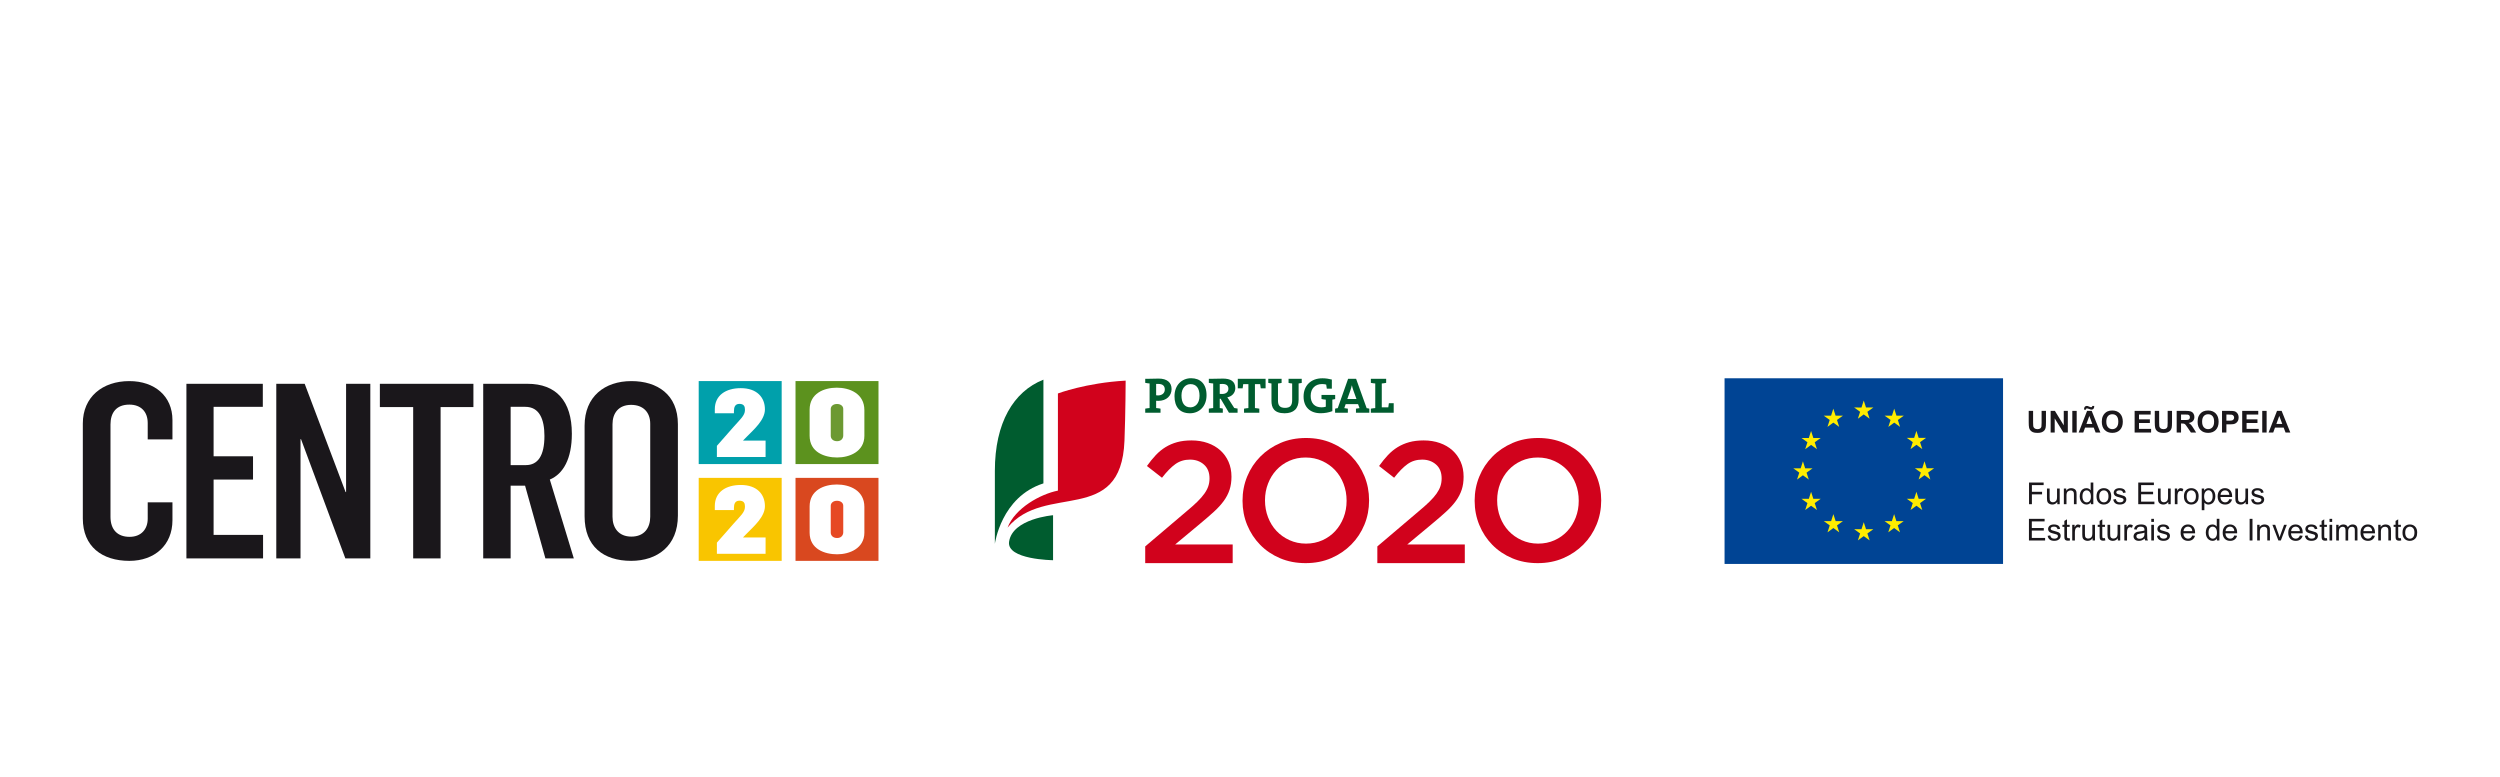 <?xml version="1.0" encoding="utf-8"?>
<!-- Generator: Adobe Illustrator 14.0.0, SVG Export Plug-In . SVG Version: 6.00 Build 43363)  -->
<!DOCTYPE svg PUBLIC "-//W3C//DTD SVG 1.1//EN" "http://www.w3.org/Graphics/SVG/1.1/DTD/svg11.dtd">
<svg version="1.1" id="Layer_1" xmlns="http://www.w3.org/2000/svg" xmlns:xlink="http://www.w3.org/1999/xlink" x="0px" y="0px"
	 width="515px" height="160px" viewBox="0 0 515 160" enable-background="new 0 0 515 160" xml:space="preserve">
<g>
	<path fill="#D1021C" d="M235.915,112.559l8.583-7.287c0.854-0.709,1.578-1.354,2.172-1.937c0.594-0.583,1.072-1.131,1.44-1.653
		c0.37-0.521,0.636-1.031,0.801-1.527c0.168-0.498,0.25-1.029,0.25-1.602c0-1.23-0.386-2.187-1.157-2.859
		c-0.771-0.678-1.727-1.014-2.865-1.014s-2.144,0.307-3.01,0.924c-0.866,0.619-1.783,1.557-2.758,2.814l-3.101-2.421
		c0.595-0.833,1.199-1.577,1.817-2.236c0.616-0.655,1.287-1.206,2.012-1.649c0.724-0.443,1.52-0.786,2.385-1.025
		c0.864-0.24,1.858-0.359,2.974-0.359c1.212,0,2.321,0.18,3.33,0.535c1.007,0.354,1.874,0.86,2.6,1.512
		c0.724,0.654,1.288,1.438,1.691,2.354c0.401,0.913,0.604,1.928,0.604,3.042v0.071c0,0.975-0.131,1.857-0.393,2.652
		c-0.261,0.797-0.656,1.563-1.189,2.297c-0.537,0.737-1.214,1.479-2.031,2.226c-0.818,0.749-1.775,1.574-2.865,2.478l-5.128,4.271
		h11.856v3.843h-18.019L235.915,112.559L235.915,112.559z"/>
	<path fill="#D1021C" d="M268.96,116.005c-1.926,0-3.683-0.335-5.271-1.013c-1.592-0.676-2.954-1.596-4.096-2.762
		c-1.139-1.162-2.029-2.52-2.671-4.075c-0.641-1.554-0.961-3.21-0.961-4.966v-0.073c0-1.755,0.321-3.411,0.961-4.968
		c0.642-1.556,1.543-2.92,2.706-4.094c1.163-1.175,2.54-2.104,4.133-2.796c1.591-0.688,3.346-1.032,5.268-1.032
		c1.927,0,3.681,0.34,5.271,1.018c1.592,0.676,2.956,1.595,4.097,2.757c1.139,1.165,2.025,2.522,2.67,4.077
		c0.642,1.556,0.962,3.21,0.962,4.969v0.069c0,1.758-0.32,3.414-0.962,4.968c-0.645,1.559-1.543,2.922-2.707,4.094
		c-1.164,1.176-2.54,2.107-4.131,2.797C272.639,115.663,270.883,116.005,268.96,116.005 M269.029,111.984
		c1.23,0,2.358-0.232,3.389-0.694c1.025-0.464,1.908-1.093,2.641-1.89c0.733-0.795,1.305-1.724,1.72-2.793
		c0.415-1.068,0.619-2.207,0.619-3.418v-0.073c0-1.21-0.204-2.354-0.619-3.437c-0.415-1.078-0.991-2.019-1.738-2.812
		c-0.743-0.797-1.637-1.433-2.677-1.904c-1.04-0.478-2.175-0.715-3.401-0.715c-1.23,0-2.358,0.231-3.389,0.694
		c-1.025,0.464-1.906,1.094-2.641,1.889c-0.732,0.794-1.307,1.727-1.72,2.796c-0.413,1.065-0.623,2.205-0.623,3.418v0.069
		c0,1.212,0.21,2.357,0.623,3.438c0.413,1.082,0.993,2.018,1.735,2.813c0.747,0.796,1.639,1.432,2.681,1.905
		C266.664,111.743,267.8,111.984,269.029,111.984"/>
	<path fill="#D1021C" d="M283.734,112.559l8.584-7.287c0.854-0.709,1.576-1.354,2.171-1.937c0.594-0.583,1.075-1.131,1.442-1.653
		c0.367-0.521,0.635-1.031,0.8-1.527c0.165-0.498,0.248-1.029,0.248-1.602c0-1.23-0.382-2.187-1.155-2.859
		c-0.772-0.678-1.728-1.014-2.864-1.014c-1.142,0-2.145,0.307-3.01,0.924c-0.865,0.619-1.788,1.557-2.76,2.814l-3.099-2.421
		c0.596-0.833,1.199-1.577,1.814-2.236c0.619-0.655,1.289-1.206,2.013-1.649c0.727-0.443,1.52-0.786,2.387-1.025
		c0.865-0.24,1.855-0.359,2.972-0.359c1.212,0,2.321,0.18,3.329,0.535c1.01,0.354,1.877,0.86,2.601,1.512
		c0.725,0.654,1.286,1.438,1.691,2.354c0.404,0.913,0.605,1.928,0.605,3.042v0.071c0,0.975-0.129,1.857-0.392,2.652
		c-0.265,0.797-0.66,1.563-1.194,2.297c-0.532,0.737-1.208,1.479-2.029,2.226c-0.82,0.749-1.772,1.574-2.865,2.478l-5.13,4.271
		h11.857v3.843h-18.018L283.734,112.559L283.734,112.559z"/>
	<path fill="#D1021C" d="M316.779,116.005c-1.923,0-3.682-0.335-5.271-1.013c-1.59-0.676-2.956-1.596-4.095-2.762
		c-1.143-1.162-2.03-2.52-2.669-4.075c-0.643-1.554-0.966-3.21-0.966-4.966v-0.073c0-1.755,0.323-3.411,0.966-4.968
		c0.639-1.556,1.543-2.92,2.705-4.094c1.158-1.175,2.539-2.104,4.13-2.796c1.591-0.688,3.347-1.032,5.271-1.032
		c1.919,0,3.676,0.34,5.267,1.018c1.589,0.676,2.954,1.595,4.097,2.757c1.139,1.165,2.029,2.522,2.67,4.077
		c0.641,1.556,0.963,3.21,0.963,4.969v0.069c0,1.758-0.322,3.414-0.963,4.968c-0.641,1.559-1.542,2.922-2.704,4.094
		c-1.166,1.176-2.541,2.107-4.135,2.797C320.46,115.663,318.702,116.005,316.779,116.005 M316.853,111.984
		c1.228,0,2.354-0.232,3.382-0.694c1.031-0.464,1.909-1.093,2.644-1.89c0.731-0.795,1.304-1.724,1.72-2.793
		c0.414-1.068,0.619-2.207,0.619-3.418v-0.073c0-1.21-0.205-2.354-0.619-3.437c-0.416-1.078-0.992-2.019-1.736-2.812
		c-0.746-0.797-1.637-1.433-2.679-1.904c-1.039-0.478-2.174-0.715-3.401-0.715c-1.231,0-2.362,0.231-3.387,0.694
		c-1.027,0.464-1.91,1.094-2.643,1.889c-0.734,0.794-1.309,1.727-1.72,2.796c-0.413,1.065-0.62,2.205-0.62,3.418v0.069
		c0,1.212,0.207,2.357,0.62,3.438c0.411,1.082,0.992,2.018,1.734,2.813c0.746,0.796,1.64,1.432,2.679,1.905
		C314.486,111.743,315.618,111.984,316.853,111.984"/>
	<path fill="#005C2F" d="M238.61,82.577c-0.124,0-0.279,0-0.445-0.019v1.502c0.312,0.018,0.633,0.069,0.903,0.123v0.836h-3.151
		v-0.836c0.269-0.054,0.591-0.105,0.9-0.123v-5.067c-0.311-0.022-0.633-0.072-0.9-0.126v-0.839h0.812
		c0.328,0,1.241-0.039,1.968-0.039c1.707,0,2.65,0.799,2.65,2.165C241.346,81.511,240.312,82.577,238.61,82.577 M238.631,79.09
		c-0.165,0-0.311,0-0.467,0.006v2.33c0.136,0.022,0.269,0.035,0.391,0.035c0.822-0.013,1.395-0.469,1.395-1.225
		C239.949,79.533,239.555,79.09,238.631,79.09 M245.126,85.134c-2.136,0-3.179-1.354-3.179-3.518c0-2.313,1.54-3.702,3.417-3.702
		c1.863,0,3.184,1.122,3.184,3.512C248.548,83.734,247.024,85.134,245.126,85.134 M245.24,79.129c-0.963,0-1.854,0.767-1.854,2.339
		c0,1.479,0.581,2.445,1.834,2.445c0.911,0,1.881-0.704,1.881-2.382C247.103,79.979,246.443,79.129,245.24,79.129 M253.163,85.02
		l-1.711-2.883h-0.186v1.926c0.198,0.017,0.425,0.051,0.633,0.111v0.846h-2.881v-0.834c0.271-0.055,0.591-0.106,0.9-0.123v-5.068
		c-0.311-0.022-0.629-0.072-0.9-0.126v-0.839h0.81c0.271,0,1.24-0.039,2.101-0.039c1.544,0,2.541,0.537,2.541,1.967
		c0,0.977-0.664,1.691-1.648,1.9c0.126,0.162,0.248,0.34,0.354,0.504l1.08,1.689c0.194,0.028,0.441,0.07,0.684,0.114v0.854H253.163z
		 M251.785,79.09c-0.188,0-0.382,0.006-0.519,0.026v2.022c0.096,0.008,0.271,0.02,0.478,0.02c0.818,0,1.305-0.413,1.305-1.067
		C253.049,79.419,252.646,79.09,251.785,79.09 M259.717,79.998c-0.047-0.318-0.104-0.598-0.122-0.862h-1.078v4.927
		c0.312,0.017,0.629,0.068,0.902,0.123v0.834h-3.149v-0.834c0.271-0.055,0.592-0.106,0.901-0.123v-4.927h-1.067
		c-0.02,0.264-0.074,0.544-0.122,0.862h-0.997v-1.97h5.727v1.97H259.717z M267.515,78.994v3.346c0,1.855-1.026,2.794-2.892,2.794
		c-2.208,0-2.701-1.198-2.701-2.534v-3.605c-0.23-0.022-0.458-0.061-0.655-0.115v-0.851h2.743v0.851
		c-0.237,0.063-0.505,0.093-0.745,0.115v3.521c0,0.883,0.281,1.504,1.441,1.504c1.035,0,1.479-0.437,1.479-1.627v-3.398
		c-0.25-0.022-0.517-0.053-0.743-0.115v-0.851h2.714v0.851C267.957,78.933,267.743,78.972,267.515,78.994 M274.464,82.32v2.373
		c-0.696,0.276-1.566,0.433-2.415,0.433c-2.206,0-3.514-1.308-3.514-3.437c0-2.23,1.492-3.763,3.877-3.763
		c0.65,0,1.305,0.092,1.948,0.259v1.876h-1.04c-0.059-0.302-0.09-0.569-0.123-0.843c-0.277-0.076-0.578-0.104-0.858-0.104
		c-1.356,0-2.339,0.863-2.339,2.443c0,1.486,0.807,2.354,2.228,2.354c0.329,0,0.62-0.041,0.886-0.126V82.33
		c-0.308-0.021-0.631-0.072-0.886-0.135v-0.84h2.818v0.857C274.856,82.258,274.658,82.287,274.464,82.32 M279.327,85.02v-0.834
		c0.218-0.043,0.498-0.095,0.733-0.112l-0.3-0.829h-2.549l-0.29,0.829c0.24,0.019,0.521,0.069,0.736,0.112v0.834h-2.63v-0.834
		c0.167-0.055,0.37-0.095,0.547-0.106l2.135-6.05h1.646l2.175,6.05c0.178,0.013,0.385,0.053,0.55,0.106v0.834H279.327z
		 M278.81,80.475c-0.134-0.385-0.234-0.714-0.321-1.099h-0.011c-0.085,0.351-0.188,0.759-0.332,1.147l-0.6,1.672h1.885
		L278.81,80.475z M282.396,85.02v-0.834c0.272-0.055,0.598-0.106,0.906-0.123v-5.068c-0.31-0.022-0.634-0.072-0.906-0.126v-0.839
		h3.153v0.839c-0.271,0.055-0.591,0.104-0.904,0.126v4.92h1.341c0.021-0.252,0.07-0.549,0.123-0.857h0.992v1.963H282.396z"/>
	<path fill="#005C2F" d="M214.945,78.211c-6.167,2.438-10.002,8.871-10.002,18.779v15.042c0,0,1.264-9.668,10.002-12.453V78.211z"/>
	<path fill="#D1021C" d="M217.931,101.066c-3.583,0.713-8.833,3.586-10.377,7.629c7.689-9.34,23.39-0.313,24.087-17.879
		c0.219-5.563,0.244-12.408,0.244-12.408c-8.199,0.462-13.954,2.646-13.954,2.646V101.066L217.931,101.066z"/>
	<path fill="#005C2F" d="M216.931,106.137c0,0-8.348,0.676-9.058,5.443c-0.559,3.725,9.058,3.822,9.058,3.822V106.137z"/>
	<path fill="#1A171B" d="M17.062,106.809V87.236c0-5.448,4.035-8.729,9.584-8.729c5.195,0,8.879,3.078,8.879,8.021v3.984h-5.096
		v-3.38c0-2.27-1.361-3.782-3.783-3.782c-2.724,0-3.885,1.713-3.885,4.084v19.02c0,2.675,1.463,4.135,3.937,4.135
		c2.371,0,3.731-1.563,3.731-3.73v-3.379h5.096v3.682c0,5.146-3.685,8.374-8.879,8.374
		C20.996,115.536,17.062,112.561,17.062,106.809"/>
	<polygon fill="#1A171B" points="38.401,79.064 54.139,79.064 54.139,83.807 44,83.807 44,93.995 52.122,93.995 52.122,98.789 
		44,98.789 44,110.188 54.191,110.188 54.191,115.031 38.401,115.031 	"/>
	<polygon fill="#1A171B" points="56.914,79.064 62.766,79.064 71.19,101.361 71.292,101.361 71.292,79.064 76.286,79.064 
		76.286,115.031 71.14,115.031 62.009,90.467 61.908,90.467 61.908,115.031 56.914,115.031 	"/>
	<polygon fill="#1A171B" points="85.114,83.857 78.253,83.857 78.253,79.064 97.523,79.064 97.523,83.857 90.763,83.857 
		90.763,115.031 85.114,115.031 	"/>
	<path fill="#1A171B" d="M99.542,79.063h9.131c5.851,0,9.129,3.483,9.129,10.292c0,5.146-1.766,8.273-4.54,9.434l4.944,16.243
		h-5.854l-4.187-14.982h-2.976v14.982h-5.649L99.542,79.063L99.542,79.063z M108.32,95.813c2.471,0,3.834-1.916,3.834-6.004
		c0-3.479-1.061-6.002-3.936-6.002h-3.026v12.006H108.32z"/>
	<path fill="#1A171B" d="M120.427,106.357V87.689c0-6.002,4.136-9.182,9.635-9.182c5.35,0,9.584,2.775,9.584,8.881v18.815
		c0,6.254-4.235,9.331-9.635,9.331C124.31,115.536,120.427,112.563,120.427,106.357 M133.946,106.456V87.287
		c0-2.37-1.463-3.885-3.935-3.885c-2.573,0-3.834,1.716-3.834,3.986v19.066c0,2.27,1.261,4.087,3.884,4.087
		C132.734,110.543,133.946,108.727,133.946,106.456"/>
	<path fill="#00A0AB" d="M143.933,95.602h17.093V78.506h-17.093V95.602z M157.709,94.146h-10.03v-2.305l3.551-4.037
		c1.19-1.349,2.226-2.227,2.226-3.279v-0.215c0-0.564-0.215-1.113-1.133-1.113c-0.916,0-1.132,0.703-1.132,1.505v0.429h-3.94v-0.839
		c0-2.853,2.264-4.333,5.348-4.333c3.318,0,4.975,1.893,4.975,4.371c0,2.168-2.242,4.117-3.629,5.521l-0.859,0.877v0.041h4.626
		L157.709,94.146L157.709,94.146z"/>
	<path fill="#F9C500" d="M143.933,115.541h17.093V98.447h-17.093V115.541z M157.709,114.089h-10.03v-2.303l3.551-4.04
		c1.19-1.348,2.226-2.225,2.226-3.277v-0.214c0-0.569-0.215-1.114-1.133-1.114c-0.916,0-1.132,0.704-1.132,1.502v0.431h-3.94v-0.837
		c0-2.854,2.264-4.336,5.348-4.336c3.318,0,4.975,1.894,4.975,4.373c0,2.166-2.242,4.115-3.629,5.522l-0.859,0.877v0.039h4.626
		L157.709,114.089L157.709,114.089z"/>
	<path fill="#5C921E" d="M163.876,95.602h17.094V78.506h-17.094V95.602z M178.063,89.771c0,3.28-3.104,4.472-5.602,4.472
		c-2.557,0-5.678-1.054-5.678-4.472v-5.381c0-3.339,2.945-4.529,5.6-4.529c2.615,0,5.679,1.19,5.679,4.626L178.063,89.771
		L178.063,89.771z"/>
	<path fill="#6C9932" d="M172.422,83.219c-0.799,0-1.288,0.469-1.288,1.033v5.521c0,0.568,0.429,1.115,1.308,1.115
		c0.898,0,1.268-0.627,1.268-1.173v-5.481C173.709,83.667,173.201,83.219,172.422,83.219"/>
	<path fill="#E64924" d="M172.422,103.159c-0.799,0-1.288,0.469-1.288,1.034v5.521c0,0.566,0.429,1.116,1.308,1.116
		c0.898,0,1.268-0.627,1.268-1.171v-5.484C173.709,103.609,173.201,103.159,172.422,103.159"/>
	<path fill="#D9481F" d="M163.876,115.541h17.091V98.447h-17.091V115.541z M178.063,109.715c0,3.281-3.104,4.471-5.602,4.471
		c-2.557,0-5.678-1.052-5.678-4.471v-5.385c0-3.336,2.945-4.525,5.6-4.525c2.615,0,5.679,1.189,5.679,4.623L178.063,109.715
		L178.063,109.715z"/>
	<path fill="#1A171B" d="M417.917,84.641h0.901v2.416c0,0.385,0.012,0.631,0.032,0.745c0.039,0.183,0.13,0.328,0.275,0.44
		c0.146,0.111,0.344,0.164,0.595,0.164c0.255,0,0.449-0.051,0.577-0.156c0.13-0.104,0.209-0.232,0.235-0.386
		c0.024-0.15,0.038-0.402,0.038-0.757v-2.467h0.9v2.344c0,0.535-0.021,0.912-0.071,1.135c-0.051,0.222-0.141,0.408-0.271,0.561
		c-0.13,0.151-0.306,0.272-0.523,0.362c-0.22,0.092-0.505,0.138-0.857,0.138c-0.427,0-0.748-0.051-0.97-0.148
		s-0.396-0.227-0.521-0.383c-0.129-0.158-0.213-0.324-0.254-0.494c-0.06-0.258-0.088-0.635-0.088-1.133V84.641z"/>
	<polygon fill="#1A171B" points="422.433,89.102 422.433,84.641 423.309,84.641 425.134,87.619 425.134,84.641 425.972,84.641 
		425.972,89.102 425.067,89.102 423.27,86.191 423.27,89.102 	"/>
	<rect x="426.896" y="84.641" fill="#1A171B" width="0.901" height="4.461"/>
	<path fill="#1A171B" d="M432.678,89.102h-0.979l-0.391-1.015h-1.784l-0.366,1.015h-0.954l1.735-4.461h0.951L432.678,89.102z
		 M429.708,84.393h-0.391c-0.002-0.047-0.005-0.082-0.005-0.107c0-0.212,0.055-0.377,0.158-0.491s0.235-0.172,0.397-0.172
		c0.07,0,0.138,0.008,0.196,0.021c0.063,0.019,0.173,0.062,0.333,0.131c0.162,0.074,0.288,0.108,0.38,0.108
		c0.063,0,0.119-0.021,0.162-0.062c0.044-0.04,0.072-0.107,0.085-0.201h0.396c-0.002,0.271-0.053,0.469-0.154,0.586
		c-0.1,0.117-0.229,0.177-0.388,0.177c-0.068,0-0.137-0.007-0.203-0.022c-0.046-0.01-0.164-0.055-0.35-0.123
		c-0.188-0.071-0.323-0.106-0.408-0.106c-0.064,0-0.116,0.021-0.153,0.062C429.73,84.227,429.71,84.296,429.708,84.393
		 M431.019,87.335l-0.612-1.655l-0.604,1.655H431.019z"/>
	<path fill="#1A171B" d="M432.972,86.896c0-0.453,0.068-0.834,0.206-1.145c0.101-0.227,0.237-0.43,0.413-0.609
		c0.177-0.182,0.369-0.316,0.577-0.402c0.28-0.117,0.598-0.178,0.962-0.178c0.658,0,1.184,0.205,1.577,0.612
		c0.396,0.406,0.593,0.974,0.593,1.701c0,0.72-0.196,1.283-0.588,1.69c-0.392,0.406-0.915,0.607-1.569,0.607
		c-0.662,0-1.19-0.201-1.583-0.605C433.169,88.165,432.972,87.607,432.972,86.896 M433.901,86.866c0,0.506,0.116,0.89,0.352,1.149
		c0.231,0.26,0.526,0.391,0.889,0.391c0.358,0,0.652-0.131,0.882-0.387c0.231-0.259,0.346-0.647,0.346-1.164
		c0-0.514-0.11-0.894-0.335-1.146s-0.521-0.376-0.893-0.376c-0.373,0-0.672,0.126-0.898,0.38
		C434.016,85.971,433.901,86.354,433.901,86.866"/>
	<polygon fill="#1A171B" points="439.733,89.102 439.733,84.641 443.041,84.641 443.041,85.396 440.635,85.396 440.635,86.384 
		442.873,86.384 442.873,87.136 440.635,87.136 440.635,88.35 443.127,88.35 443.127,89.102 	"/>
	<path fill="#1A171B" d="M443.884,84.641h0.901v2.416c0,0.385,0.012,0.631,0.03,0.745c0.04,0.183,0.132,0.328,0.278,0.44
		c0.145,0.111,0.341,0.164,0.594,0.164c0.256,0,0.448-0.051,0.577-0.156c0.13-0.104,0.208-0.232,0.236-0.386
		c0.024-0.15,0.039-0.402,0.039-0.757v-2.467h0.898v2.344c0,0.535-0.023,0.912-0.072,1.135c-0.05,0.222-0.14,0.408-0.27,0.561
		c-0.132,0.151-0.307,0.272-0.523,0.362c-0.222,0.092-0.507,0.138-0.858,0.138c-0.426,0-0.749-0.051-0.97-0.148
		c-0.22-0.098-0.395-0.227-0.521-0.383c-0.128-0.158-0.212-0.324-0.253-0.494c-0.058-0.258-0.088-0.635-0.088-1.133L443.884,84.641
		L443.884,84.641z"/>
	<path fill="#1A171B" d="M448.395,89.102v-4.461h1.896c0.476,0,0.822,0.041,1.037,0.121c0.217,0.078,0.391,0.221,0.52,0.428
		c0.13,0.203,0.196,0.438,0.196,0.703c0,0.334-0.101,0.607-0.296,0.828c-0.198,0.217-0.491,0.355-0.883,0.411
		c0.193,0.114,0.354,0.238,0.482,0.373c0.127,0.138,0.297,0.377,0.511,0.726l0.546,0.871h-1.077l-0.651-0.972
		c-0.231-0.347-0.389-0.563-0.474-0.655s-0.176-0.151-0.271-0.187c-0.096-0.032-0.247-0.048-0.454-0.048h-0.183V89.1h-0.899V89.102z
		 M449.294,86.525h0.666c0.433,0,0.702-0.018,0.811-0.057c0.106-0.033,0.19-0.098,0.252-0.187c0.063-0.091,0.091-0.201,0.091-0.334
		c0-0.15-0.038-0.272-0.117-0.365c-0.081-0.091-0.194-0.151-0.342-0.174c-0.073-0.011-0.291-0.015-0.656-0.015h-0.703
		L449.294,86.525L449.294,86.525z"/>
	<path fill="#1A171B" d="M452.708,86.896c0-0.453,0.066-0.834,0.204-1.145c0.103-0.227,0.239-0.43,0.415-0.609
		c0.175-0.181,0.367-0.316,0.576-0.402c0.277-0.117,0.598-0.178,0.962-0.178c0.658,0,1.185,0.205,1.576,0.612
		c0.396,0.406,0.594,0.974,0.594,1.701c0,0.72-0.196,1.283-0.588,1.69c-0.391,0.406-0.914,0.607-1.569,0.607
		c-0.662,0-1.19-0.201-1.583-0.605C452.903,88.165,452.708,87.607,452.708,86.896 M453.636,86.866c0,0.506,0.116,0.89,0.351,1.149
		c0.233,0.26,0.529,0.391,0.89,0.391c0.357,0,0.653-0.131,0.884-0.387c0.229-0.259,0.345-0.647,0.345-1.164
		c0-0.514-0.11-0.894-0.336-1.146c-0.224-0.252-0.521-0.376-0.893-0.376s-0.67,0.126-0.899,0.38
		C453.749,85.971,453.636,86.354,453.636,86.866"/>
	<path fill="#1A171B" d="M457.738,89.102v-4.461h1.446c0.546,0,0.903,0.021,1.07,0.066c0.256,0.066,0.47,0.212,0.642,0.438
		c0.173,0.224,0.261,0.515,0.261,0.866c0,0.274-0.052,0.505-0.149,0.691c-0.1,0.188-0.228,0.333-0.38,0.44
		c-0.153,0.106-0.31,0.178-0.467,0.211c-0.215,0.043-0.525,0.063-0.935,0.063h-0.588V89.1h-0.9V89.102z M458.639,85.396v1.266h0.494
		c0.354,0,0.592-0.023,0.711-0.07s0.214-0.121,0.281-0.22s0.102-0.216,0.102-0.347c0-0.162-0.048-0.297-0.143-0.401
		c-0.096-0.106-0.216-0.171-0.362-0.198c-0.108-0.021-0.322-0.029-0.646-0.029H458.639L458.639,85.396z"/>
	<polygon fill="#1A171B" points="461.895,89.102 461.895,84.641 465.202,84.641 465.202,85.396 462.796,85.396 462.796,86.384 
		465.035,86.384 465.035,87.136 462.796,87.136 462.796,88.35 465.287,88.35 465.287,89.102 	"/>
	<rect x="466.023" y="84.641" fill="#1A171B" width="0.901" height="4.461"/>
	<path fill="#1A171B" d="M471.804,89.102h-0.979l-0.391-1.015h-1.783l-0.367,1.015h-0.954l1.736-4.461h0.95L471.804,89.102z
		 M470.146,87.335l-0.612-1.655l-0.604,1.655H470.146z"/>
	<polygon fill="#1A171B" points="417.981,103.864 417.981,99.402 420.99,99.402 420.99,99.93 418.571,99.93 418.571,101.311 
		420.665,101.311 420.665,101.838 418.571,101.838 418.571,103.864 	"/>
	<path fill="#1A171B" d="M423.805,103.864v-0.474c-0.252,0.363-0.592,0.547-1.025,0.547c-0.19,0-0.367-0.037-0.532-0.108
		c-0.167-0.074-0.288-0.166-0.369-0.274c-0.08-0.111-0.138-0.246-0.169-0.408c-0.022-0.105-0.033-0.276-0.033-0.511v-2.002h0.547
		v1.792c0,0.285,0.012,0.479,0.035,0.577c0.035,0.146,0.105,0.258,0.218,0.339c0.112,0.084,0.251,0.125,0.415,0.125
		c0.163,0,0.317-0.044,0.462-0.127c0.146-0.084,0.246-0.199,0.307-0.342c0.06-0.148,0.091-0.357,0.091-0.634v-1.73h0.546v3.23
		H423.805z"/>
	<path fill="#1A171B" d="M425.153,103.864v-3.23h0.493v0.458c0.235-0.355,0.579-0.531,1.027-0.531c0.195,0,0.375,0.035,0.536,0.104
		c0.164,0.069,0.288,0.161,0.367,0.274c0.082,0.115,0.139,0.25,0.172,0.404c0.021,0.102,0.027,0.279,0.027,0.532v1.987h-0.546V101.9
		c0-0.225-0.021-0.393-0.063-0.504c-0.044-0.108-0.118-0.197-0.228-0.265c-0.107-0.063-0.235-0.098-0.383-0.098
		c-0.233,0-0.434,0.073-0.604,0.221c-0.171,0.15-0.255,0.431-0.255,0.845v1.765H425.153z"/>
	<path fill="#1A171B" d="M430.715,103.864v-0.408c-0.206,0.319-0.506,0.481-0.902,0.481c-0.259,0-0.496-0.072-0.713-0.213
		c-0.216-0.143-0.383-0.341-0.5-0.596c-0.121-0.255-0.179-0.548-0.179-0.877c0-0.322,0.053-0.617,0.16-0.879
		s0.269-0.463,0.483-0.605c0.215-0.138,0.456-0.207,0.723-0.207c0.193,0,0.367,0.041,0.521,0.121c0.15,0.084,0.275,0.19,0.37,0.321
		v-1.601h0.546v4.461L430.715,103.864L430.715,103.864z M428.983,102.253c0,0.412,0.087,0.722,0.264,0.927
		c0.174,0.206,0.38,0.309,0.615,0.309c0.238,0,0.443-0.098,0.611-0.295c0.167-0.194,0.249-0.494,0.249-0.896
		c0-0.44-0.085-0.769-0.256-0.974c-0.169-0.207-0.38-0.311-0.628-0.311c-0.244,0-0.447,0.098-0.61,0.299
		C429.065,101.511,428.983,101.823,428.983,102.253"/>
	<path fill="#1A171B" d="M431.879,102.251c0-0.603,0.167-1.045,0.5-1.332c0.277-0.239,0.617-0.358,1.016-0.358
		c0.446,0,0.809,0.146,1.09,0.438c0.281,0.29,0.424,0.692,0.424,1.206c0,0.415-0.063,0.74-0.188,0.98
		c-0.125,0.237-0.307,0.424-0.544,0.556c-0.24,0.132-0.499,0.196-0.781,0.196c-0.452,0-0.816-0.145-1.096-0.436
		C432.019,103.212,431.879,102.794,431.879,102.251 M432.441,102.251c0,0.412,0.091,0.722,0.271,0.929
		c0.182,0.205,0.409,0.307,0.682,0.307c0.271,0,0.498-0.102,0.679-0.311c0.182-0.206,0.271-0.521,0.271-0.945
		c0-0.398-0.09-0.701-0.271-0.906c-0.184-0.206-0.407-0.309-0.679-0.309s-0.5,0.101-0.682,0.307
		C432.531,101.523,432.441,101.834,432.441,102.251"/>
	<path fill="#1A171B" d="M435.33,102.898l0.542-0.084c0.029,0.218,0.114,0.383,0.254,0.498c0.139,0.115,0.333,0.172,0.582,0.172
		c0.252,0,0.438-0.047,0.561-0.151c0.122-0.103,0.185-0.222,0.185-0.36c0-0.123-0.056-0.221-0.163-0.291
		c-0.073-0.05-0.263-0.111-0.559-0.188c-0.401-0.102-0.682-0.189-0.838-0.264c-0.155-0.072-0.271-0.176-0.352-0.309
		c-0.08-0.13-0.12-0.273-0.12-0.431c0-0.144,0.033-0.279,0.099-0.401c0.064-0.122,0.155-0.225,0.27-0.305
		c0.086-0.063,0.2-0.117,0.35-0.161c0.146-0.043,0.304-0.063,0.472-0.063c0.256,0,0.479,0.035,0.668,0.107
		c0.192,0.074,0.334,0.173,0.426,0.297c0.092,0.125,0.153,0.292,0.188,0.502l-0.535,0.073c-0.024-0.167-0.095-0.296-0.212-0.392
		c-0.117-0.092-0.28-0.139-0.494-0.139c-0.252,0-0.432,0.041-0.536,0.123c-0.108,0.082-0.163,0.182-0.163,0.292
		c0,0.07,0.021,0.136,0.066,0.192c0.045,0.058,0.115,0.105,0.21,0.146c0.057,0.021,0.216,0.065,0.483,0.141
		c0.389,0.103,0.657,0.187,0.812,0.255c0.153,0.065,0.273,0.159,0.359,0.284c0.089,0.127,0.133,0.283,0.133,0.472
		c0,0.183-0.054,0.353-0.161,0.517c-0.104,0.159-0.26,0.284-0.46,0.375c-0.202,0.086-0.429,0.129-0.683,0.129
		c-0.42,0-0.74-0.086-0.96-0.261C435.531,103.501,435.392,103.242,435.33,102.898"/>
	<polygon fill="#1A171B" points="440.48,103.864 440.48,99.402 443.703,99.402 443.703,99.93 441.067,99.93 441.067,101.297 
		443.535,101.297 443.535,101.82 441.067,101.82 441.067,103.338 443.807,103.338 443.807,103.864 	"/>
	<path fill="#1A171B" d="M446.669,103.864v-0.474c-0.25,0.363-0.593,0.547-1.025,0.547c-0.189,0-0.367-0.037-0.533-0.108
		c-0.166-0.074-0.288-0.166-0.367-0.274c-0.08-0.111-0.138-0.246-0.169-0.408c-0.023-0.105-0.033-0.276-0.033-0.511v-2.002h0.546
		v1.792c0,0.285,0.014,0.479,0.035,0.577c0.033,0.146,0.106,0.258,0.218,0.339c0.112,0.084,0.251,0.125,0.416,0.125
		c0.163,0,0.315-0.044,0.463-0.127c0.142-0.084,0.244-0.199,0.304-0.342c0.06-0.148,0.091-0.357,0.091-0.634v-1.73h0.55v3.23
		H446.669z"/>
	<path fill="#1A171B" d="M448.012,103.864v-3.23h0.492v0.489c0.126-0.229,0.242-0.38,0.349-0.454
		c0.106-0.073,0.224-0.108,0.352-0.108c0.186,0,0.372,0.061,0.564,0.176l-0.188,0.51c-0.135-0.079-0.27-0.12-0.402-0.12
		c-0.119,0-0.227,0.036-0.322,0.108c-0.095,0.072-0.164,0.173-0.204,0.302c-0.061,0.192-0.092,0.403-0.092,0.639v1.69
		L448.012,103.864L448.012,103.864z"/>
	<path fill="#1A171B" d="M449.89,102.251c0-0.603,0.165-1.045,0.499-1.332c0.277-0.239,0.616-0.358,1.016-0.358
		c0.443,0,0.809,0.146,1.091,0.438c0.28,0.29,0.423,0.692,0.423,1.206c0,0.415-0.063,0.74-0.188,0.98
		c-0.125,0.237-0.307,0.424-0.544,0.556c-0.24,0.132-0.499,0.196-0.781,0.196c-0.452,0-0.816-0.145-1.096-0.436
		C450.028,103.212,449.89,102.794,449.89,102.251 M450.451,102.251c0,0.412,0.09,0.722,0.271,0.929
		c0.181,0.205,0.407,0.307,0.682,0.307c0.271,0,0.498-0.102,0.68-0.311c0.182-0.206,0.271-0.521,0.271-0.945
		c0-0.398-0.09-0.701-0.272-0.906c-0.182-0.206-0.405-0.309-0.677-0.309c-0.273,0-0.501,0.101-0.682,0.307
		C450.541,101.523,450.451,101.834,450.451,102.251"/>
	<path fill="#1A171B" d="M453.558,105.104v-4.47h0.5v0.419c0.117-0.164,0.251-0.287,0.397-0.371c0.148-0.08,0.328-0.121,0.539-0.121
		c0.274,0,0.52,0.07,0.729,0.213c0.21,0.144,0.371,0.342,0.479,0.602c0.106,0.26,0.163,0.542,0.163,0.852
		c0,0.33-0.063,0.629-0.18,0.892c-0.12,0.267-0.292,0.47-0.518,0.608c-0.228,0.141-0.465,0.213-0.715,0.213
		c-0.182,0-0.347-0.041-0.489-0.115c-0.146-0.076-0.267-0.174-0.36-0.293v1.572H453.558L453.558,105.104z M454.054,102.268
		c0,0.416,0.085,0.725,0.253,0.922c0.168,0.199,0.372,0.299,0.611,0.299c0.244,0,0.452-0.104,0.626-0.309
		c0.174-0.207,0.26-0.525,0.26-0.959c0-0.41-0.084-0.72-0.254-0.924c-0.169-0.205-0.371-0.308-0.607-0.308
		c-0.231,0-0.438,0.108-0.617,0.325C454.145,101.535,454.054,101.852,454.054,102.268"/>
	<path fill="#1A171B" d="M459.235,102.823l0.566,0.069c-0.09,0.332-0.254,0.588-0.495,0.771c-0.242,0.185-0.551,0.274-0.926,0.274
		c-0.474,0-0.847-0.146-1.124-0.438c-0.277-0.289-0.417-0.698-0.417-1.226c0-0.543,0.141-0.965,0.421-1.264
		c0.28-0.302,0.645-0.451,1.089-0.451c0.435,0,0.785,0.146,1.062,0.439c0.272,0.295,0.41,0.709,0.41,1.242
		c0,0.031-0.002,0.08-0.005,0.146h-2.41c0.021,0.356,0.122,0.628,0.304,0.816c0.181,0.188,0.403,0.282,0.676,0.282
		c0.2,0,0.371-0.053,0.514-0.158C459.039,103.225,459.152,103.057,459.235,102.823 M457.438,101.938h1.806
		c-0.025-0.271-0.095-0.475-0.207-0.61c-0.176-0.211-0.4-0.313-0.68-0.313c-0.251,0-0.463,0.084-0.634,0.25
		C457.551,101.432,457.456,101.655,457.438,101.938"/>
	<path fill="#1A171B" d="M462.606,103.864v-0.474c-0.251,0.363-0.593,0.547-1.024,0.547c-0.19,0-0.367-0.037-0.533-0.108
		c-0.167-0.074-0.288-0.166-0.368-0.274c-0.08-0.111-0.136-0.246-0.169-0.408c-0.023-0.105-0.034-0.276-0.034-0.511v-2.002h0.549
		v1.792c0,0.285,0.012,0.479,0.033,0.577c0.035,0.146,0.106,0.258,0.218,0.339c0.113,0.084,0.251,0.125,0.414,0.125
		c0.164,0,0.318-0.044,0.464-0.127c0.144-0.084,0.246-0.199,0.307-0.342c0.059-0.148,0.089-0.357,0.089-0.634v-1.73h0.548v3.23
		H462.606z"/>
	<path fill="#1A171B" d="M463.734,102.898l0.542-0.084c0.031,0.218,0.116,0.383,0.256,0.498s0.334,0.172,0.581,0.172
		c0.253,0,0.438-0.047,0.563-0.151c0.121-0.103,0.182-0.222,0.182-0.36c0-0.123-0.055-0.221-0.162-0.291
		c-0.073-0.05-0.261-0.111-0.559-0.188c-0.402-0.102-0.681-0.189-0.835-0.264c-0.155-0.072-0.273-0.176-0.354-0.309
		c-0.078-0.13-0.118-0.273-0.118-0.431c0-0.144,0.031-0.279,0.098-0.401c0.067-0.122,0.156-0.225,0.271-0.305
		c0.085-0.063,0.199-0.117,0.348-0.161c0.147-0.043,0.305-0.063,0.474-0.063c0.253,0,0.477,0.035,0.667,0.107
		c0.192,0.074,0.334,0.173,0.426,0.297c0.092,0.125,0.154,0.292,0.188,0.502l-0.535,0.073c-0.021-0.167-0.093-0.296-0.21-0.392
		c-0.116-0.092-0.282-0.139-0.494-0.139c-0.252,0-0.431,0.041-0.539,0.123c-0.107,0.082-0.16,0.182-0.16,0.292
		c0,0.07,0.021,0.136,0.066,0.192c0.044,0.058,0.113,0.105,0.208,0.146c0.057,0.021,0.219,0.065,0.484,0.141
		c0.389,0.103,0.657,0.187,0.813,0.255c0.153,0.065,0.272,0.159,0.36,0.284c0.087,0.127,0.131,0.283,0.131,0.472
		c0,0.183-0.055,0.353-0.16,0.517c-0.105,0.159-0.26,0.284-0.462,0.375c-0.2,0.086-0.429,0.129-0.682,0.129
		c-0.419,0-0.738-0.086-0.959-0.261C463.938,103.501,463.797,103.242,463.734,102.898"/>
	<polygon fill="#1A171B" points="417.963,111.342 417.963,106.881 421.189,106.881 421.189,107.408 418.553,107.408 
		418.553,108.773 421.021,108.773 421.021,109.298 418.553,109.298 418.553,110.814 421.292,110.814 421.292,111.342 	"/>
	<path fill="#1A171B" d="M421.818,110.377l0.541-0.085c0.03,0.219,0.115,0.384,0.255,0.5c0.139,0.115,0.334,0.173,0.581,0.173
		c0.253,0,0.438-0.051,0.562-0.152c0.123-0.103,0.183-0.224,0.183-0.361c0-0.123-0.054-0.221-0.161-0.294
		c-0.074-0.048-0.262-0.107-0.56-0.185c-0.402-0.101-0.68-0.188-0.835-0.264c-0.155-0.073-0.273-0.177-0.354-0.309
		c-0.081-0.129-0.122-0.273-0.122-0.434c0-0.144,0.034-0.277,0.1-0.398c0.066-0.123,0.157-0.226,0.271-0.305
		c0.084-0.063,0.202-0.117,0.349-0.16c0.147-0.043,0.307-0.065,0.473-0.065c0.254,0,0.479,0.036,0.669,0.108
		c0.191,0.072,0.335,0.172,0.425,0.299c0.091,0.123,0.153,0.291,0.188,0.498l-0.536,0.074c-0.024-0.168-0.093-0.297-0.211-0.391
		c-0.116-0.093-0.282-0.141-0.494-0.141c-0.253,0-0.432,0.041-0.539,0.125c-0.106,0.082-0.161,0.181-0.161,0.293
		c0,0.07,0.022,0.135,0.067,0.19c0.046,0.06,0.112,0.107,0.209,0.147c0.055,0.02,0.217,0.064,0.484,0.14
		c0.388,0.103,0.656,0.187,0.812,0.254c0.152,0.065,0.272,0.16,0.359,0.286c0.088,0.127,0.131,0.283,0.131,0.471
		c0,0.182-0.054,0.353-0.158,0.517c-0.107,0.159-0.262,0.284-0.462,0.373c-0.201,0.089-0.429,0.132-0.682,0.132
		c-0.421,0-0.739-0.087-0.959-0.262C422.02,110.98,421.878,110.719,421.818,110.377"/>
	<path fill="#1A171B" d="M426.349,110.854l0.079,0.482c-0.154,0.032-0.293,0.049-0.414,0.049c-0.199,0-0.354-0.031-0.463-0.095
		c-0.108-0.063-0.186-0.144-0.23-0.247c-0.044-0.104-0.066-0.318-0.066-0.646v-1.857h-0.401v-0.428h0.401v-0.799l0.545-0.33v1.129
		h0.551v0.428h-0.551v1.888c0,0.158,0.011,0.257,0.029,0.302c0.018,0.043,0.05,0.08,0.094,0.105
		c0.043,0.027,0.104,0.041,0.187,0.041C426.169,110.874,426.25,110.867,426.349,110.854"/>
	<path fill="#1A171B" d="M426.879,111.342v-3.23h0.492v0.49c0.126-0.229,0.241-0.382,0.348-0.453
		c0.107-0.073,0.224-0.109,0.352-0.109c0.186,0,0.372,0.059,0.563,0.177l-0.188,0.509c-0.135-0.08-0.269-0.119-0.401-0.119
		c-0.118,0-0.229,0.035-0.323,0.108c-0.094,0.069-0.163,0.17-0.203,0.298c-0.06,0.196-0.092,0.408-0.092,0.641v1.69L426.879,111.342
		L426.879,111.342z"/>
	<path fill="#1A171B" d="M431.075,111.342v-0.474c-0.249,0.364-0.593,0.547-1.024,0.547c-0.19,0-0.367-0.036-0.533-0.108
		s-0.289-0.166-0.369-0.274c-0.079-0.11-0.136-0.246-0.167-0.406c-0.023-0.106-0.034-0.276-0.034-0.512v-2.003h0.549v1.793
		c0,0.285,0.012,0.479,0.033,0.576c0.034,0.146,0.106,0.26,0.218,0.34c0.112,0.082,0.251,0.123,0.416,0.123
		c0.163,0,0.315-0.043,0.462-0.127c0.144-0.084,0.246-0.196,0.306-0.342c0.06-0.146,0.089-0.354,0.089-0.633v-1.73h0.547v3.23
		H431.075z"/>
	<path fill="#1A171B" d="M433.62,110.854l0.079,0.482c-0.154,0.032-0.293,0.049-0.414,0.049c-0.199,0-0.354-0.031-0.464-0.095
		c-0.107-0.063-0.186-0.144-0.229-0.247s-0.066-0.318-0.066-0.646v-1.857h-0.4v-0.428h0.4v-0.799l0.545-0.33v1.129h0.551v0.428
		h-0.551v1.888c0,0.158,0.011,0.257,0.028,0.302c0.02,0.043,0.051,0.08,0.095,0.105c0.042,0.027,0.105,0.041,0.188,0.041
		C433.44,110.874,433.521,110.867,433.62,110.854"/>
	<path fill="#1A171B" d="M436.273,111.342v-0.474c-0.252,0.364-0.593,0.547-1.024,0.547c-0.19,0-0.369-0.036-0.534-0.108
		c-0.166-0.072-0.289-0.166-0.368-0.274c-0.08-0.11-0.137-0.246-0.169-0.406c-0.022-0.106-0.034-0.276-0.034-0.512v-2.003h0.549
		v1.793c0,0.285,0.013,0.479,0.032,0.576c0.036,0.146,0.109,0.26,0.22,0.34c0.113,0.082,0.25,0.123,0.414,0.123
		s0.318-0.043,0.463-0.127s0.246-0.196,0.307-0.342c0.06-0.146,0.09-0.354,0.09-0.633v-1.73h0.547v3.23H436.273z"/>
	<path fill="#1A171B" d="M437.614,111.342v-3.23h0.493v0.49c0.126-0.229,0.241-0.382,0.351-0.453
		c0.104-0.073,0.224-0.109,0.351-0.109c0.185,0,0.372,0.059,0.563,0.177l-0.189,0.509c-0.134-0.08-0.268-0.119-0.402-0.119
		c-0.117,0-0.227,0.035-0.32,0.108c-0.097,0.069-0.163,0.17-0.204,0.298c-0.063,0.196-0.091,0.408-0.091,0.641v1.69L437.614,111.342
		L437.614,111.342z"/>
	<path fill="#1A171B" d="M441.805,110.943c-0.203,0.173-0.398,0.295-0.585,0.365c-0.188,0.069-0.39,0.105-0.604,0.105
		c-0.354,0-0.628-0.087-0.818-0.26c-0.19-0.174-0.286-0.396-0.286-0.664c0-0.16,0.036-0.305,0.108-0.436
		c0.071-0.131,0.164-0.234,0.282-0.314c0.116-0.079,0.246-0.139,0.394-0.18c0.108-0.028,0.271-0.056,0.488-0.08
		c0.44-0.055,0.768-0.119,0.977-0.19c0.001-0.073,0.003-0.123,0.003-0.144c0-0.224-0.052-0.381-0.155-0.472
		c-0.14-0.123-0.349-0.185-0.624-0.185c-0.258,0-0.446,0.046-0.57,0.136c-0.122,0.09-0.214,0.249-0.271,0.479l-0.534-0.073
		c0.047-0.228,0.127-0.416,0.239-0.556c0.112-0.142,0.272-0.248,0.483-0.326c0.211-0.075,0.455-0.113,0.732-0.113
		c0.276,0,0.499,0.031,0.673,0.099c0.172,0.063,0.299,0.146,0.381,0.243c0.079,0.098,0.138,0.225,0.17,0.372
		c0.019,0.093,0.028,0.261,0.028,0.507v0.73c0,0.508,0.01,0.83,0.033,0.964c0.023,0.137,0.069,0.267,0.139,0.389h-0.574
		C441.857,111.229,441.82,111.096,441.805,110.943 M441.76,109.719c-0.199,0.082-0.497,0.151-0.895,0.209
		c-0.228,0.031-0.386,0.069-0.479,0.11c-0.093,0.041-0.165,0.101-0.216,0.177c-0.051,0.077-0.075,0.164-0.075,0.262
		c0,0.146,0.054,0.268,0.165,0.362c0.11,0.099,0.271,0.146,0.486,0.146c0.21,0,0.396-0.045,0.562-0.139
		c0.164-0.091,0.285-0.217,0.362-0.375c0.059-0.125,0.089-0.309,0.089-0.551L441.76,109.719L441.76,109.719z"/>
	<path fill="#1A171B" d="M443.165,106.881h0.548v0.631h-0.548V106.881z M443.165,108.109h0.548v3.231h-0.548V108.109z"/>
	<path fill="#1A171B" d="M444.327,110.377l0.542-0.085c0.029,0.219,0.113,0.384,0.253,0.5c0.14,0.115,0.335,0.173,0.583,0.173
		c0.252,0,0.438-0.051,0.561-0.152c0.122-0.104,0.182-0.224,0.182-0.361c0-0.123-0.054-0.221-0.159-0.294
		c-0.075-0.048-0.263-0.107-0.562-0.185c-0.399-0.101-0.678-0.188-0.835-0.264c-0.154-0.073-0.272-0.177-0.353-0.309
		c-0.081-0.129-0.12-0.273-0.12-0.434c0-0.144,0.032-0.277,0.1-0.398c0.065-0.123,0.154-0.226,0.27-0.305
		c0.086-0.063,0.199-0.117,0.349-0.16c0.146-0.043,0.306-0.065,0.474-0.065c0.252,0,0.477,0.036,0.667,0.108
		c0.191,0.072,0.334,0.172,0.424,0.299c0.092,0.123,0.154,0.291,0.188,0.498l-0.535,0.074c-0.022-0.168-0.094-0.297-0.212-0.391
		c-0.116-0.093-0.28-0.141-0.494-0.141c-0.251,0-0.429,0.041-0.538,0.125c-0.106,0.082-0.161,0.181-0.161,0.293
		c0,0.07,0.022,0.135,0.066,0.19c0.046,0.06,0.116,0.107,0.21,0.147c0.056,0.02,0.218,0.064,0.485,0.14
		c0.386,0.103,0.656,0.187,0.81,0.254c0.154,0.065,0.272,0.16,0.36,0.286c0.087,0.127,0.132,0.283,0.132,0.471
		c0,0.182-0.053,0.353-0.159,0.517c-0.106,0.159-0.262,0.284-0.463,0.373c-0.199,0.089-0.427,0.132-0.68,0.132
		c-0.42,0-0.741-0.087-0.961-0.262C444.528,110.98,444.389,110.719,444.327,110.377"/>
	<path fill="#1A171B" d="M451.605,110.302l0.565,0.07c-0.089,0.331-0.254,0.587-0.495,0.769c-0.241,0.186-0.55,0.274-0.926,0.274
		c-0.473,0-0.848-0.144-1.124-0.438c-0.277-0.291-0.415-0.697-0.415-1.224c0-0.545,0.14-0.967,0.42-1.267
		c0.278-0.299,0.643-0.449,1.088-0.449c0.433,0,0.786,0.146,1.061,0.439c0.274,0.295,0.41,0.709,0.41,1.24
		c0,0.033,0,0.082-0.003,0.148h-2.41c0.021,0.354,0.122,0.626,0.303,0.814c0.181,0.189,0.403,0.283,0.675,0.283
		c0.202,0,0.373-0.053,0.515-0.158C451.41,110.698,451.522,110.532,451.605,110.302 M449.807,109.416h1.805
		c-0.022-0.271-0.093-0.477-0.205-0.609c-0.177-0.212-0.4-0.318-0.679-0.318c-0.252,0-0.464,0.084-0.635,0.253
		C449.919,108.909,449.826,109.133,449.807,109.416"/>
	<path fill="#1A171B" d="M456.686,111.342v-0.406c-0.205,0.318-0.506,0.479-0.902,0.479c-0.258,0-0.494-0.071-0.711-0.212
		c-0.216-0.143-0.384-0.344-0.502-0.594c-0.117-0.258-0.178-0.551-0.178-0.879c0-0.323,0.054-0.615,0.161-0.881
		c0.107-0.262,0.271-0.461,0.483-0.604c0.215-0.141,0.455-0.209,0.722-0.209c0.192,0,0.368,0.041,0.52,0.123
		c0.152,0.083,0.276,0.188,0.372,0.32v-1.602h0.544v4.461h-0.509V111.342z M454.954,109.73c0,0.412,0.089,0.722,0.263,0.927
		c0.176,0.204,0.38,0.309,0.618,0.309c0.237,0,0.441-0.099,0.607-0.295c0.168-0.194,0.252-0.494,0.252-0.896
		c0-0.441-0.086-0.769-0.256-0.975s-0.379-0.311-0.63-0.311c-0.242,0-0.447,0.099-0.609,0.299S454.954,109.302,454.954,109.73"/>
	<path fill="#1A171B" d="M460.267,110.302l0.567,0.07c-0.09,0.331-0.255,0.587-0.497,0.769c-0.241,0.186-0.55,0.274-0.925,0.274
		c-0.475,0-0.848-0.144-1.124-0.438c-0.277-0.291-0.414-0.697-0.414-1.224c0-0.545,0.14-0.967,0.417-1.267
		c0.28-0.299,0.645-0.449,1.091-0.449c0.432,0,0.785,0.146,1.059,0.439c0.274,0.295,0.412,0.709,0.412,1.24
		c0,0.033-0.002,0.082-0.003,0.148h-2.411c0.021,0.354,0.121,0.626,0.302,0.814c0.182,0.189,0.406,0.283,0.677,0.283
		c0.201,0,0.371-0.053,0.514-0.158C460.074,110.698,460.185,110.532,460.267,110.302 M458.469,109.416h1.804
		c-0.022-0.271-0.093-0.477-0.206-0.609c-0.175-0.212-0.398-0.318-0.68-0.318c-0.25,0-0.461,0.084-0.634,0.253
		C458.582,108.909,458.487,109.133,458.469,109.416"/>
	<rect x="463.423" y="106.881" fill="#1A171B" width="0.589" height="4.461"/>
	<path fill="#1A171B" d="M464.982,111.342v-3.23h0.494v0.459c0.237-0.354,0.58-0.531,1.028-0.531c0.193,0,0.372,0.034,0.537,0.104
		c0.164,0.071,0.285,0.164,0.366,0.277c0.081,0.114,0.139,0.248,0.17,0.404c0.021,0.101,0.029,0.277,0.029,0.533v1.984h-0.547
		v-1.966c0-0.224-0.021-0.39-0.063-0.501c-0.043-0.109-0.118-0.198-0.228-0.264c-0.108-0.066-0.235-0.1-0.383-0.1
		c-0.231,0-0.433,0.074-0.603,0.223c-0.17,0.147-0.255,0.429-0.255,0.844v1.764H464.982z"/>
	<path fill="#1A171B" d="M469.346,111.342l-1.229-3.23h0.578l0.694,1.936c0.074,0.209,0.144,0.428,0.205,0.652
		c0.05-0.172,0.118-0.376,0.205-0.615l0.718-1.973h0.563l-1.225,3.23H469.346z"/>
	<path fill="#1A171B" d="M473.776,110.302l0.566,0.07c-0.09,0.331-0.256,0.587-0.496,0.769c-0.241,0.186-0.55,0.274-0.926,0.274
		c-0.473,0-0.848-0.144-1.124-0.438c-0.276-0.291-0.415-0.697-0.415-1.224c0-0.545,0.14-0.967,0.42-1.267
		c0.28-0.299,0.643-0.449,1.089-0.449c0.433,0,0.785,0.146,1.06,0.439c0.274,0.295,0.409,0.709,0.409,1.24
		c0,0.033-0.001,0.082-0.002,0.148h-2.409c0.021,0.354,0.12,0.626,0.3,0.814c0.184,0.189,0.406,0.283,0.677,0.283
		c0.201,0,0.373-0.053,0.514-0.158C473.581,110.7,473.693,110.532,473.776,110.302 M471.978,109.416h1.804
		c-0.021-0.271-0.092-0.477-0.203-0.609c-0.177-0.212-0.403-0.318-0.682-0.318c-0.25,0-0.462,0.084-0.634,0.253
		S471.997,109.133,471.978,109.416"/>
	<path fill="#1A171B" d="M474.812,110.377l0.54-0.085c0.032,0.219,0.116,0.384,0.255,0.5c0.141,0.115,0.333,0.173,0.583,0.173
		c0.252,0,0.438-0.051,0.562-0.152c0.12-0.104,0.182-0.224,0.182-0.361c0-0.123-0.055-0.221-0.162-0.294
		c-0.075-0.048-0.261-0.107-0.561-0.185c-0.4-0.101-0.679-0.188-0.834-0.264c-0.155-0.073-0.273-0.177-0.353-0.309
		c-0.08-0.129-0.121-0.273-0.121-0.434c0-0.144,0.033-0.277,0.1-0.398c0.063-0.123,0.155-0.226,0.27-0.305
		c0.085-0.063,0.201-0.117,0.348-0.16c0.147-0.043,0.306-0.065,0.475-0.065c0.252,0,0.479,0.036,0.667,0.108
		c0.192,0.072,0.333,0.172,0.426,0.299c0.091,0.123,0.152,0.291,0.188,0.498l-0.535,0.074c-0.025-0.168-0.096-0.297-0.212-0.391
		c-0.117-0.093-0.282-0.141-0.494-0.141c-0.252,0-0.432,0.041-0.54,0.125c-0.106,0.082-0.16,0.181-0.16,0.293
		c0,0.07,0.021,0.135,0.066,0.19c0.045,0.06,0.114,0.107,0.21,0.147c0.055,0.02,0.217,0.064,0.484,0.14
		c0.388,0.103,0.656,0.187,0.812,0.254c0.153,0.065,0.272,0.16,0.359,0.286c0.089,0.127,0.132,0.283,0.132,0.471
		c0,0.182-0.054,0.353-0.161,0.517c-0.104,0.159-0.259,0.284-0.459,0.373c-0.202,0.089-0.429,0.132-0.683,0.132
		c-0.42,0-0.74-0.087-0.961-0.262C475.01,110.98,474.87,110.719,474.812,110.377"/>
	<path fill="#1A171B" d="M479.342,110.854l0.078,0.482c-0.154,0.032-0.291,0.049-0.413,0.049c-0.199,0-0.354-0.031-0.462-0.095
		c-0.11-0.063-0.188-0.144-0.232-0.247c-0.046-0.104-0.065-0.318-0.065-0.646v-1.857h-0.402v-0.428h0.402v-0.799l0.545-0.33v1.129
		h0.551v0.428h-0.551v1.888c0,0.158,0.009,0.257,0.027,0.302c0.021,0.043,0.052,0.08,0.096,0.105
		c0.043,0.027,0.104,0.041,0.188,0.041C479.162,110.874,479.24,110.867,479.342,110.854"/>
	<path fill="#1A171B" d="M479.88,106.881h0.547v0.631h-0.547V106.881z M479.88,108.109h0.547v3.231h-0.547V108.109z"/>
	<path fill="#1A171B" d="M481.261,111.342v-3.23h0.49v0.455c0.103-0.16,0.235-0.286,0.405-0.383
		c0.168-0.098,0.359-0.146,0.573-0.146c0.239,0,0.437,0.049,0.59,0.149c0.151,0.099,0.261,0.237,0.323,0.416
		c0.255-0.379,0.589-0.565,0.998-0.565c0.32,0,0.566,0.088,0.74,0.267c0.171,0.178,0.259,0.451,0.259,0.82v2.217h-0.546v-2.035
		c0-0.22-0.018-0.377-0.053-0.473c-0.035-0.098-0.101-0.174-0.192-0.232c-0.094-0.059-0.204-0.088-0.329-0.088
		c-0.228,0-0.416,0.073-0.565,0.227c-0.15,0.152-0.228,0.394-0.228,0.726v1.877h-0.546v-2.098c0-0.245-0.045-0.429-0.134-0.55
		c-0.091-0.121-0.236-0.182-0.438-0.182c-0.154,0-0.299,0.039-0.429,0.119c-0.132,0.082-0.226,0.201-0.284,0.358
		c-0.06,0.155-0.088,0.382-0.088,0.675v1.676H481.261z"/>
	<path fill="#1A171B" d="M488.664,110.302l0.565,0.07c-0.089,0.331-0.256,0.587-0.497,0.769c-0.238,0.186-0.549,0.274-0.925,0.274
		c-0.473,0-0.848-0.144-1.123-0.438c-0.276-0.291-0.416-0.697-0.416-1.224c0-0.545,0.141-0.967,0.421-1.267
		c0.279-0.299,0.643-0.449,1.088-0.449c0.434,0,0.785,0.146,1.059,0.439c0.275,0.295,0.412,0.709,0.412,1.24
		c0,0.033-0.001,0.082-0.002,0.148h-2.411c0.021,0.354,0.121,0.626,0.302,0.814c0.182,0.189,0.405,0.283,0.677,0.283
		c0.201,0,0.371-0.053,0.514-0.158C488.469,110.7,488.581,110.532,488.664,110.302 M486.867,109.416h1.802
		c-0.023-0.271-0.092-0.477-0.205-0.609c-0.176-0.212-0.401-0.318-0.68-0.318c-0.251,0-0.462,0.084-0.635,0.253
		C486.979,108.909,486.884,109.133,486.867,109.416"/>
	<path fill="#1A171B" d="M489.918,111.342v-3.23h0.493v0.459c0.235-0.354,0.578-0.531,1.026-0.531c0.195,0,0.374,0.034,0.538,0.104
		c0.163,0.071,0.285,0.164,0.366,0.277c0.082,0.114,0.139,0.248,0.171,0.404c0.021,0.101,0.029,0.277,0.029,0.533v1.984h-0.547
		v-1.966c0-0.224-0.021-0.39-0.063-0.501c-0.043-0.109-0.118-0.198-0.228-0.264c-0.108-0.065-0.236-0.1-0.383-0.1
		c-0.232,0-0.434,0.074-0.604,0.223c-0.17,0.147-0.254,0.429-0.254,0.844v1.764H489.918z"/>
	<path fill="#1A171B" d="M494.58,110.854l0.078,0.482c-0.155,0.032-0.292,0.049-0.414,0.049c-0.198,0-0.354-0.031-0.462-0.095
		c-0.11-0.063-0.188-0.144-0.231-0.247c-0.047-0.104-0.067-0.318-0.067-0.646v-1.857h-0.399v-0.428h0.399v-0.799l0.545-0.33v1.129
		h0.553v0.428h-0.553v1.888c0,0.158,0.01,0.257,0.028,0.302c0.021,0.043,0.051,0.08,0.095,0.105
		c0.043,0.027,0.105,0.041,0.188,0.041C494.4,110.874,494.479,110.867,494.58,110.854"/>
	<path fill="#1A171B" d="M494.91,109.727c0-0.6,0.166-1.041,0.5-1.33c0.276-0.237,0.615-0.357,1.016-0.357
		c0.444,0,0.808,0.146,1.088,0.438c0.283,0.291,0.425,0.692,0.425,1.207c0,0.414-0.062,0.74-0.188,0.979
		c-0.125,0.237-0.307,0.423-0.545,0.555c-0.239,0.132-0.498,0.198-0.78,0.198c-0.451,0-0.818-0.145-1.097-0.436
		C495.049,110.688,494.91,110.271,494.91,109.727 M495.473,109.727c0,0.414,0.092,0.725,0.271,0.931
		c0.182,0.204,0.407,0.309,0.683,0.309c0.271,0,0.498-0.104,0.679-0.31c0.182-0.208,0.271-0.522,0.271-0.946
		c0-0.399-0.09-0.703-0.271-0.908c-0.183-0.204-0.407-0.309-0.678-0.309c-0.274,0-0.501,0.103-0.683,0.307
		C495.564,109.003,495.473,109.313,495.473,109.727"/>
	<rect x="355.259" y="77.925" fill="#004494" width="57.368" height="38.246"/>
	<polygon fill="#FFEC00" points="382.721,86.258 383.93,85.372 385.142,86.258 384.681,84.83 385.909,83.943 384.395,83.943 
		383.93,82.499 383.468,83.947 381.952,83.943 383.182,84.83 	"/>
	<polygon fill="#FFEC00" points="376.457,87.939 377.667,87.059 378.876,87.939 378.418,86.511 379.646,85.628 378.131,85.628 
		377.665,84.182 377.201,85.63 375.688,85.628 376.916,86.511 	"/>
	<polygon fill="#FFEC00" points="373.083,88.775 372.618,90.225 371.104,90.225 372.332,91.107 371.871,92.534 373.083,91.65 
		374.293,92.534 373.833,91.107 375.061,90.225 373.546,90.225 	"/>
	<polygon fill="#FFEC00" points="371.402,97.909 372.61,98.791 372.151,97.363 373.381,96.48 371.865,96.48 371.402,95.031 
		370.938,96.482 369.423,96.48 370.652,97.363 370.19,98.791 	"/>
	<polygon fill="#FFEC00" points="373.546,102.755 373.083,101.309 372.618,102.758 371.104,102.755 372.332,103.639 
		371.871,105.066 373.083,104.182 374.293,105.066 373.833,103.639 375.061,102.755 	"/>
	<polygon fill="#FFEC00" points="378.14,107.348 377.675,105.904 377.212,107.35 375.697,107.348 376.926,108.23 376.465,109.66 
		377.677,108.775 378.885,109.66 378.426,108.23 379.653,107.348 	"/>
	<polygon fill="#FFEC00" points="384.396,109.011 383.933,107.564 383.468,109.014 381.952,109.011 383.182,109.895 
		382.723,111.322 383.933,110.439 385.143,111.322 384.681,109.895 385.911,109.011 	"/>
	<polygon fill="#FFEC00" points="390.653,107.348 390.189,105.904 389.724,107.35 388.211,107.348 389.438,108.23 388.98,109.66 
		390.189,108.775 391.4,109.66 390.938,108.23 392.168,107.348 	"/>
	<polygon fill="#FFEC00" points="395.245,102.755 394.781,101.309 394.317,102.758 392.804,102.755 394.033,103.639 
		393.571,105.066 394.781,104.182 395.99,105.066 395.531,103.639 396.761,102.755 	"/>
	<polygon fill="#FFEC00" points="398.425,96.461 396.908,96.461 396.445,95.016 395.982,96.464 394.467,96.461 395.694,97.346 
		395.235,98.773 396.445,97.889 397.653,98.773 397.194,97.346 	"/>
	<polygon fill="#FFEC00" points="393.571,92.516 394.781,91.633 395.99,92.516 395.531,91.085 396.761,90.205 395.245,90.205 
		394.781,88.757 394.317,90.205 392.804,90.205 394.031,91.085 	"/>
	<polygon fill="#FFEC00" points="390.207,84.182 389.742,85.63 388.229,85.628 389.456,86.514 388.995,87.943 390.208,87.059 
		391.416,87.943 390.957,86.514 392.186,85.628 390.669,85.628 	"/>
</g>
<rect x="0" fill="#FFFFFF" fill-opacity="0" width="515" height="160"/>
</svg>
